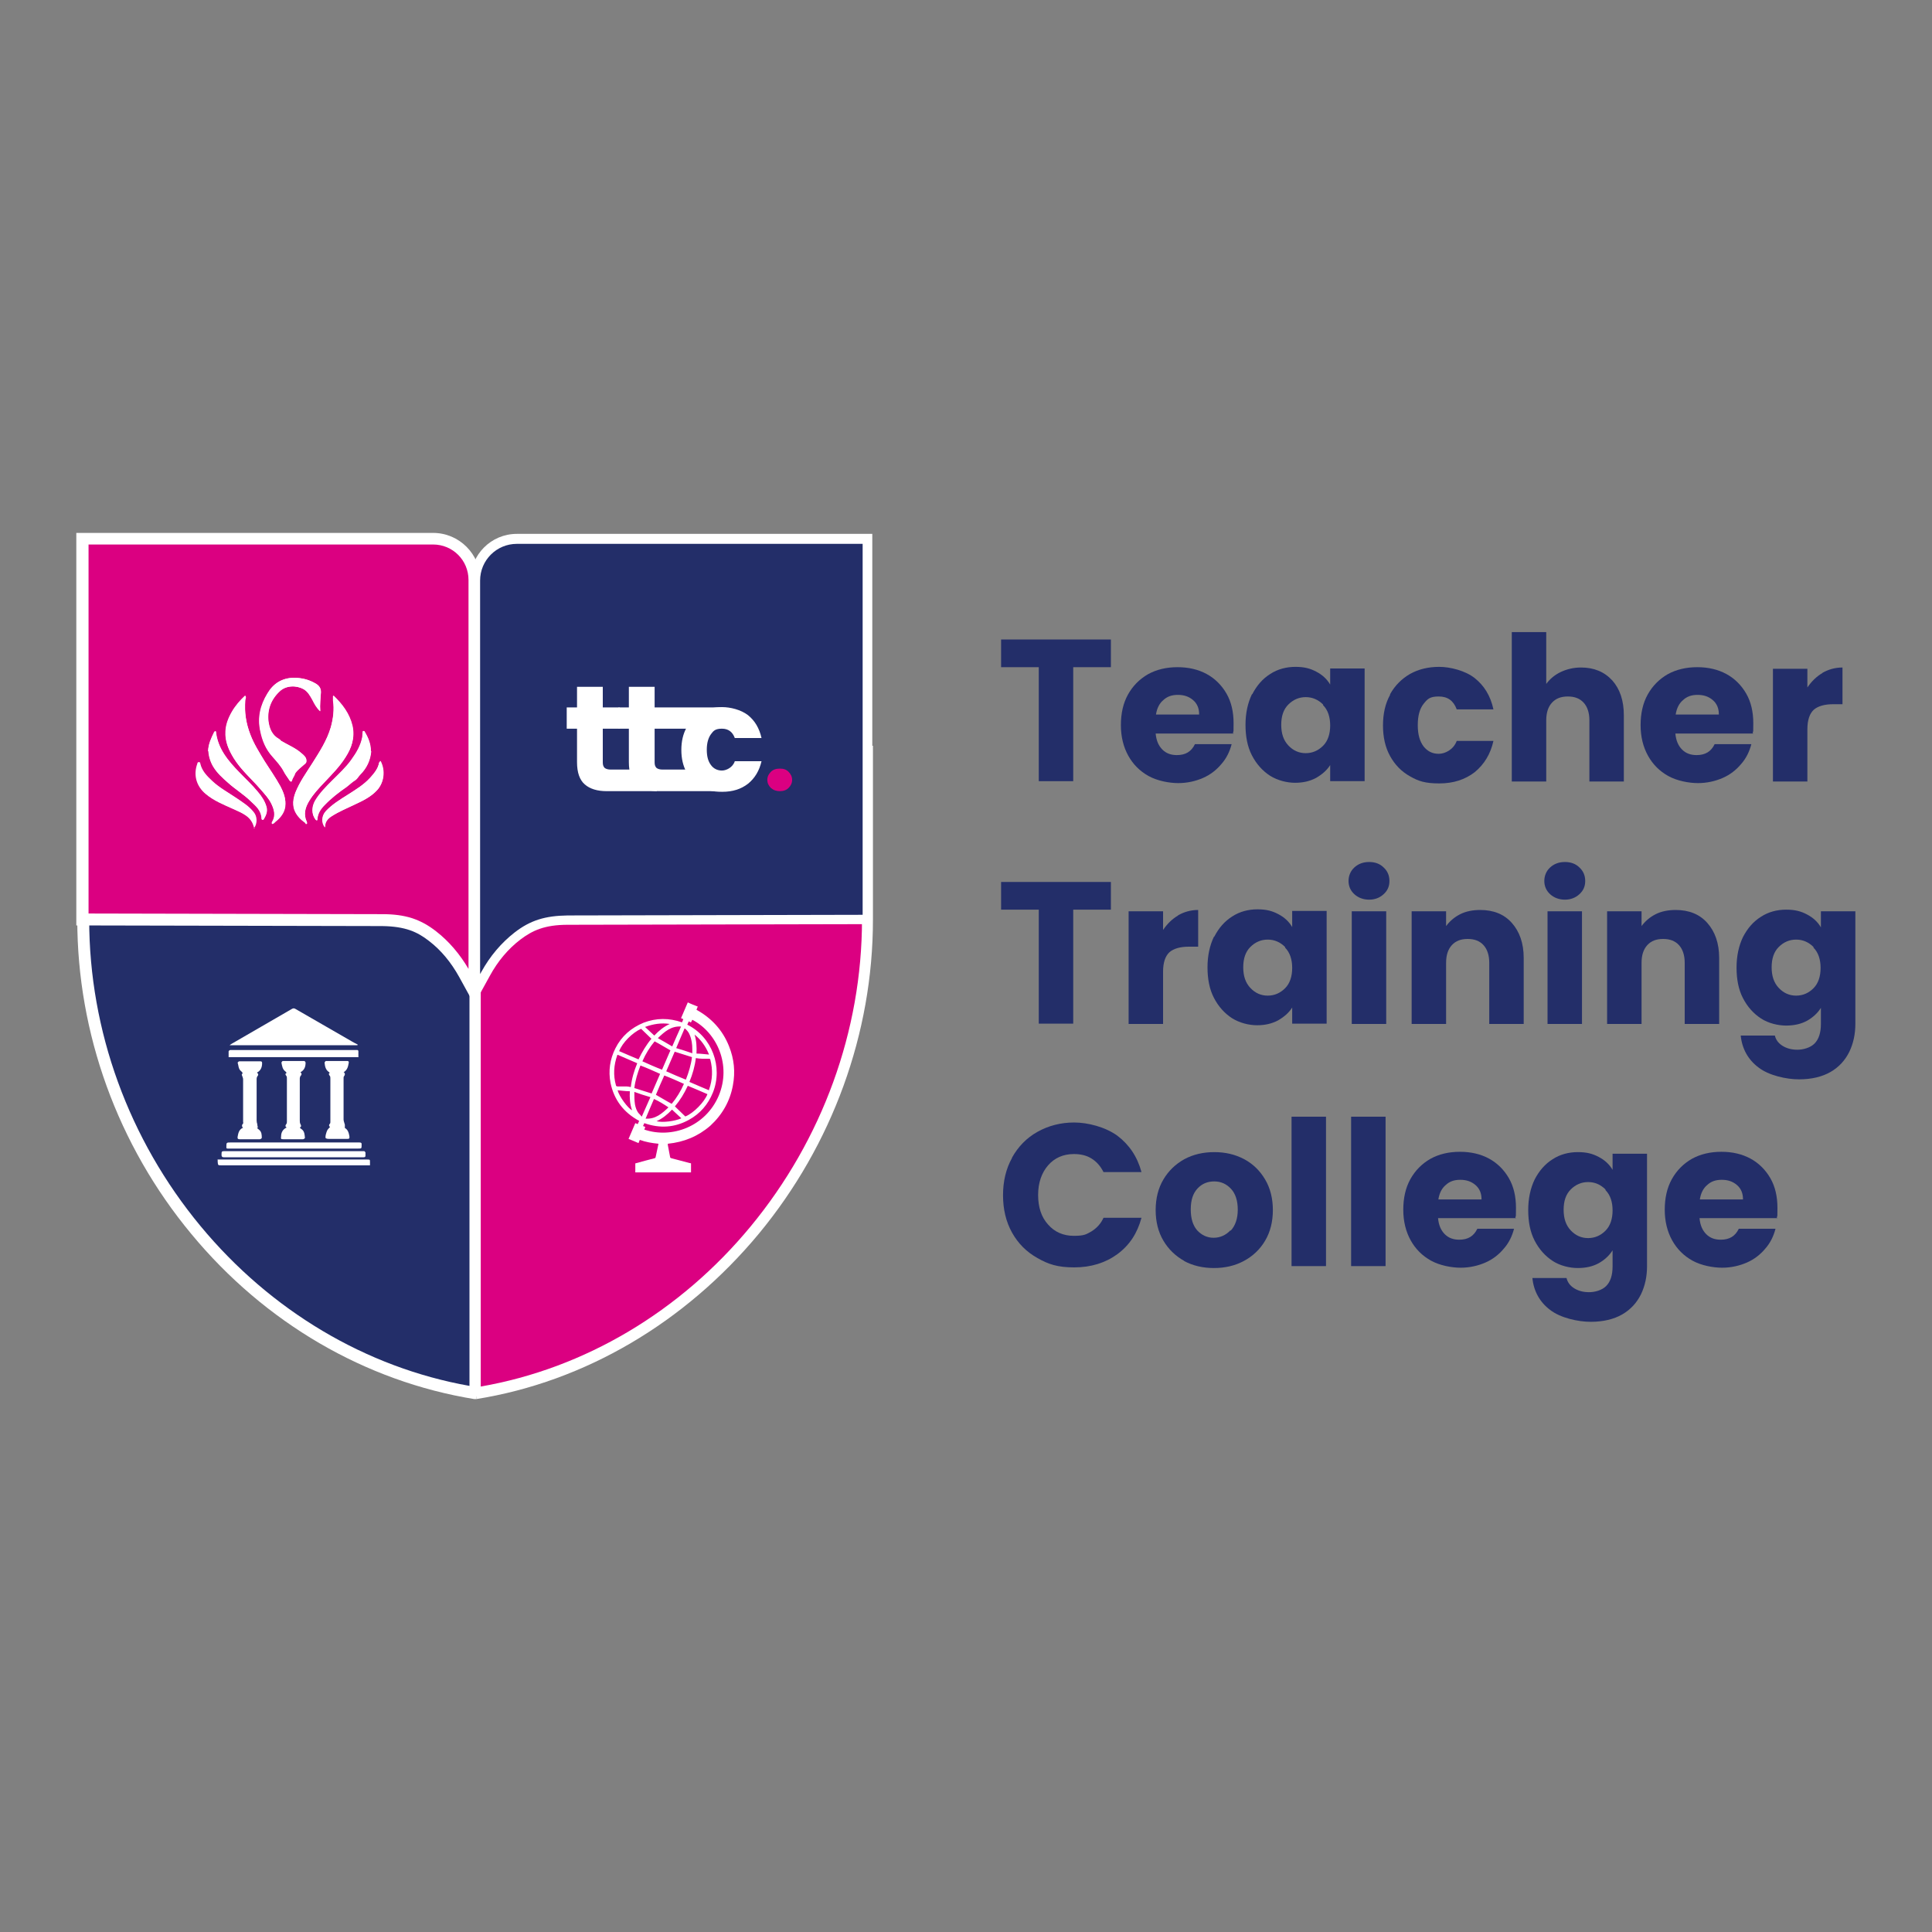<svg xmlns="http://www.w3.org/2000/svg" id="Layer_1" data-name="Layer 1" viewBox="0 0 600 600"><rect x="0" y="0" width="600" height="600" fill="#808080" stroke="none"/><defs><style>      .cls-1 {        fill: #db0081;      }      .cls-1, .cls-2, .cls-3 {        stroke-width: 0px;      }      .cls-2 {        fill: #232e69;      }      .cls-3 {        fill: #fff;      }    </style></defs><g><path class="cls-2" d="M345,198.6v8.6h-11.7v35.4h-10.7v-35.4h-11.7v-8.6h34.1Z"></path><path class="cls-2" d="M383.2,227.8h-24.3c.2,2.2.9,3.8,2.1,5,1.2,1.2,2.7,1.7,4.5,1.7,2.7,0,4.5-1.1,5.6-3.4h11.4c-.6,2.3-1.6,4.4-3.2,6.2-1.5,1.8-3.4,3.3-5.7,4.3-2.3,1-4.9,1.6-7.7,1.6s-6.5-.7-9.2-2.2c-2.7-1.5-4.8-3.6-6.3-6.3-1.5-2.7-2.3-5.9-2.3-9.5s.7-6.8,2.2-9.5c1.5-2.7,3.6-4.8,6.2-6.3,2.7-1.5,5.8-2.2,9.2-2.2s6.4.7,9,2.1c2.6,1.4,4.7,3.5,6.2,6.1,1.5,2.6,2.2,5.7,2.2,9.2s0,2-.2,3.1ZM372.4,221.8c0-1.8-.6-3.3-1.9-4.4-1.3-1.1-2.8-1.6-4.7-1.6s-3.3.5-4.5,1.6c-1.2,1-2,2.5-2.3,4.5h13.4Z"></path><path class="cls-2" d="M388.9,215.6c1.4-2.7,3.2-4.8,5.6-6.3,2.3-1.5,5-2.2,7.8-2.2s4.6.5,6.5,1.5c1.9,1,3.3,2.3,4.3,4v-5h10.7v35h-10.7v-5c-1,1.6-2.5,2.9-4.4,4-1.9,1-4,1.5-6.5,1.5s-5.4-.7-7.8-2.2c-2.3-1.5-4.2-3.6-5.6-6.3-1.4-2.7-2-5.9-2-9.5s.7-6.8,2-9.5ZM410.9,218.8c-1.5-1.5-3.3-2.3-5.4-2.3s-3.9.8-5.4,2.3c-1.5,1.5-2.2,3.6-2.2,6.3s.7,4.8,2.2,6.4c1.5,1.6,3.3,2.4,5.4,2.4s3.9-.8,5.4-2.3c1.5-1.5,2.2-3.7,2.2-6.3s-.7-4.8-2.2-6.3Z"></path><path class="cls-2" d="M431.7,215.6c1.5-2.7,3.6-4.8,6.2-6.3,2.7-1.5,5.7-2.2,9.1-2.2s8.1,1.2,11,3.5c2.9,2.3,4.9,5.5,5.8,9.7h-11.4c-1-2.7-2.8-4-5.6-4s-3.5.8-4.7,2.3c-1.2,1.5-1.8,3.7-1.8,6.6s.6,5,1.8,6.6c1.2,1.5,2.7,2.3,4.7,2.3s4.6-1.3,5.6-4h11.4c-.9,4.1-2.9,7.3-5.8,9.7-3,2.3-6.6,3.5-11,3.5s-6.5-.7-9.1-2.2c-2.7-1.5-4.7-3.6-6.2-6.3-1.5-2.7-2.2-5.9-2.2-9.5s.7-6.8,2.2-9.5Z"></path><path class="cls-2" d="M500.7,211.3c2.4,2.7,3.6,6.3,3.6,10.9v20.5h-10.7v-19c0-2.3-.6-4.2-1.8-5.5-1.2-1.3-2.8-1.9-4.9-1.9s-3.7.6-4.9,1.9c-1.2,1.3-1.8,3.1-1.8,5.5v19h-10.7v-46.4h10.7v16.1c1.1-1.5,2.6-2.8,4.5-3.7,1.9-.9,4-1.4,6.3-1.4,4,0,7.2,1.3,9.7,4Z"></path><path class="cls-2" d="M544.6,227.8h-24.3c.2,2.2.9,3.8,2.1,5,1.2,1.2,2.7,1.7,4.5,1.7,2.7,0,4.5-1.1,5.6-3.4h11.4c-.6,2.3-1.6,4.4-3.2,6.2-1.5,1.8-3.4,3.3-5.7,4.3-2.3,1-4.9,1.6-7.7,1.6s-6.5-.7-9.2-2.2c-2.7-1.5-4.8-3.6-6.3-6.3-1.5-2.7-2.3-5.9-2.3-9.5s.7-6.8,2.2-9.5c1.5-2.7,3.6-4.8,6.2-6.3,2.7-1.5,5.8-2.2,9.2-2.2s6.4.7,9,2.1c2.6,1.4,4.7,3.5,6.2,6.1,1.5,2.6,2.2,5.7,2.2,9.2s0,2-.2,3.1ZM533.8,221.8c0-1.8-.6-3.3-1.9-4.4-1.3-1.1-2.8-1.6-4.7-1.6s-3.3.5-4.5,1.6c-1.2,1-2,2.5-2.3,4.5h13.4Z"></path><path class="cls-2" d="M565.9,209c1.9-1.1,4-1.7,6.3-1.7v11.4h-2.9c-2.7,0-4.7.6-6,1.7-1.3,1.2-2,3.2-2,6.1v16.2h-10.7v-35h10.7v5.8c1.3-1.9,2.8-3.4,4.7-4.5Z"></path><path class="cls-2" d="M345,273.9v8.6h-11.7v35.4h-10.7v-35.4h-11.7v-8.6h34.1Z"></path><path class="cls-2" d="M365.8,284.3c1.9-1.1,4-1.7,6.3-1.7v11.4h-2.9c-2.7,0-4.7.6-6,1.7-1.3,1.2-2,3.2-2,6.1v16.2h-10.7v-35h10.7v5.8c1.3-1.9,2.8-3.4,4.7-4.5Z"></path><path class="cls-2" d="M377.1,290.9c1.4-2.7,3.2-4.8,5.6-6.3,2.3-1.5,5-2.2,7.8-2.2s4.6.5,6.5,1.5c1.9,1,3.3,2.3,4.3,4v-5h10.7v35h-10.7v-5c-1,1.6-2.5,2.9-4.4,4-1.9,1-4,1.5-6.5,1.5s-5.4-.7-7.8-2.2c-2.3-1.5-4.2-3.6-5.6-6.3-1.4-2.7-2-5.9-2-9.5s.7-6.8,2-9.5ZM399.1,294.1c-1.5-1.5-3.3-2.3-5.4-2.3s-3.9.8-5.4,2.3c-1.5,1.5-2.2,3.6-2.2,6.3s.7,4.8,2.2,6.4c1.5,1.6,3.3,2.4,5.4,2.4s3.9-.8,5.4-2.3c1.5-1.5,2.2-3.7,2.2-6.3s-.7-4.8-2.2-6.3Z"></path><path class="cls-2" d="M420.6,277.7c-1.2-1.1-1.8-2.5-1.8-4.1s.6-3.1,1.8-4.2c1.2-1.1,2.7-1.7,4.6-1.7s3.4.6,4.5,1.7c1.2,1.1,1.8,2.5,1.8,4.2s-.6,3-1.8,4.1c-1.2,1.1-2.7,1.7-4.5,1.7s-3.4-.6-4.6-1.7ZM430.5,283v35h-10.7v-35h10.7Z"></path><path class="cls-2" d="M469.5,286.6c2.4,2.7,3.7,6.3,3.7,10.9v20.5h-10.7v-19c0-2.3-.6-4.2-1.8-5.5-1.2-1.3-2.8-1.9-4.9-1.9s-3.7.6-4.9,1.9c-1.2,1.3-1.8,3.1-1.8,5.5v19h-10.7v-35h10.7v4.6c1.1-1.5,2.6-2.8,4.4-3.7,1.8-.9,3.9-1.3,6.2-1.3,4.1,0,7.4,1.3,9.8,4Z"></path><path class="cls-2" d="M481.4,277.7c-1.2-1.1-1.8-2.5-1.8-4.1s.6-3.1,1.8-4.2c1.2-1.1,2.7-1.7,4.6-1.7s3.4.6,4.5,1.7c1.2,1.1,1.8,2.5,1.8,4.2s-.6,3-1.8,4.1c-1.2,1.1-2.7,1.7-4.5,1.7s-3.4-.6-4.6-1.7ZM491.3,283v35h-10.7v-35h10.7Z"></path><path class="cls-2" d="M530.2,286.6c2.4,2.7,3.7,6.3,3.7,10.9v20.5h-10.7v-19c0-2.3-.6-4.2-1.8-5.5-1.2-1.3-2.8-1.9-4.9-1.9s-3.7.6-4.9,1.9c-1.2,1.3-1.8,3.1-1.8,5.5v19h-10.7v-35h10.7v4.6c1.1-1.5,2.6-2.8,4.4-3.7,1.8-.9,3.9-1.3,6.2-1.3,4.1,0,7.4,1.3,9.8,4Z"></path><path class="cls-2" d="M561.2,284c1.9,1,3.3,2.3,4.3,4v-5h10.7v34.9c0,3.2-.6,6.1-1.9,8.8-1.3,2.6-3.2,4.7-5.8,6.2-2.6,1.5-5.9,2.3-9.8,2.3s-9.4-1.2-12.6-3.7c-3.2-2.4-5.1-5.8-5.5-9.9h10.6c.3,1.3,1.1,2.4,2.4,3.2,1.3.8,2.8,1.2,4.6,1.2s4-.6,5.3-1.9c1.3-1.3,2-3.3,2-6.1v-5c-1,1.6-2.5,3-4.3,4-1.8,1-4,1.5-6.5,1.5s-5.5-.7-7.8-2.2c-2.3-1.5-4.2-3.6-5.6-6.3-1.4-2.7-2-5.9-2-9.5s.7-6.8,2-9.5c1.4-2.7,3.2-4.8,5.6-6.3,2.3-1.5,5-2.2,7.8-2.2s4.6.5,6.5,1.5ZM563.2,294.1c-1.5-1.5-3.3-2.3-5.4-2.3s-3.9.8-5.4,2.3c-1.5,1.5-2.2,3.6-2.2,6.3s.7,4.8,2.2,6.4c1.5,1.6,3.3,2.4,5.4,2.4s3.9-.8,5.4-2.3c1.5-1.5,2.2-3.7,2.2-6.3s-.7-4.8-2.2-6.3Z"></path><path class="cls-2" d="M314.3,359.5c1.9-3.4,4.5-6.1,7.9-8,3.4-1.9,7.2-2.9,11.4-2.9s9.7,1.4,13.4,4.1c3.7,2.8,6.2,6.5,7.5,11.3h-11.8c-.9-1.8-2.1-3.2-3.7-4.2-1.6-1-3.4-1.4-5.5-1.4-3.3,0-6,1.2-8,3.5-2,2.3-3.1,5.4-3.1,9.2s1,6.9,3.1,9.2c2,2.3,4.7,3.5,8,3.5s3.9-.5,5.5-1.4c1.6-1,2.9-2.4,3.7-4.2h11.8c-1.3,4.8-3.7,8.5-7.5,11.3-3.7,2.7-8.2,4.1-13.4,4.1s-8.1-1-11.4-2.9c-3.4-1.9-6-4.5-7.9-7.9-1.9-3.4-2.8-7.3-2.8-11.6s.9-8.2,2.8-11.6Z"></path><path class="cls-2" d="M367.8,391.6c-2.7-1.5-4.9-3.6-6.5-6.3-1.6-2.7-2.4-5.9-2.4-9.5s.8-6.8,2.4-9.5c1.6-2.7,3.8-4.8,6.5-6.3,2.8-1.5,5.9-2.2,9.3-2.2s6.5.7,9.3,2.2c2.8,1.5,4.9,3.6,6.5,6.3,1.6,2.7,2.4,5.9,2.4,9.5s-.8,6.8-2.4,9.5c-1.6,2.7-3.8,4.8-6.6,6.3-2.8,1.5-5.9,2.2-9.3,2.2s-6.5-.7-9.3-2.2ZM382.2,382.2c1.4-1.5,2.2-3.7,2.2-6.5s-.7-5-2.1-6.5c-1.4-1.5-3.1-2.3-5.2-2.3s-3.8.7-5.2,2.2c-1.4,1.5-2.1,3.6-2.1,6.5s.7,5,2,6.5c1.4,1.5,3.1,2.3,5.1,2.3s3.8-.8,5.2-2.3Z"></path><path class="cls-2" d="M411.8,346.8v46.4h-10.7v-46.4h10.7Z"></path><path class="cls-2" d="M430.3,346.8v46.4h-10.7v-46.4h10.7Z"></path><path class="cls-2" d="M470.9,378.3h-24.3c.2,2.2.9,3.8,2.1,5,1.2,1.2,2.7,1.7,4.5,1.7,2.7,0,4.5-1.1,5.6-3.4h11.4c-.6,2.3-1.6,4.4-3.2,6.2-1.5,1.8-3.4,3.3-5.7,4.3-2.3,1-4.9,1.6-7.7,1.6s-6.5-.7-9.2-2.2c-2.7-1.5-4.8-3.6-6.3-6.3-1.5-2.7-2.3-5.9-2.3-9.5s.7-6.8,2.2-9.5c1.5-2.7,3.6-4.8,6.2-6.3,2.7-1.5,5.8-2.2,9.2-2.2s6.4.7,9,2.1c2.6,1.4,4.7,3.5,6.2,6.1,1.5,2.6,2.2,5.7,2.2,9.2s0,2-.2,3.1ZM460.1,372.4c0-1.8-.6-3.3-1.9-4.4-1.3-1.1-2.8-1.6-4.7-1.6s-3.3.5-4.5,1.6c-1.2,1-2,2.5-2.3,4.5h13.4Z"></path><path class="cls-2" d="M496.5,359.3c1.9,1,3.3,2.3,4.3,4v-5h10.7v34.9c0,3.2-.6,6.1-1.9,8.8-1.3,2.6-3.2,4.7-5.8,6.2-2.6,1.5-5.9,2.3-9.8,2.3s-9.4-1.2-12.6-3.7c-3.2-2.4-5.1-5.8-5.5-9.9h10.6c.3,1.3,1.1,2.4,2.4,3.2,1.3.8,2.8,1.2,4.6,1.2s4-.6,5.3-1.9c1.3-1.3,2-3.3,2-6.1v-5c-1,1.6-2.5,3-4.3,4-1.8,1-4,1.5-6.5,1.5s-5.5-.7-7.8-2.2c-2.3-1.5-4.2-3.6-5.6-6.3-1.4-2.7-2-5.9-2-9.5s.7-6.8,2-9.5c1.4-2.7,3.2-4.8,5.6-6.3,2.3-1.5,5-2.2,7.8-2.2s4.6.5,6.5,1.5ZM498.6,369.4c-1.5-1.5-3.3-2.3-5.4-2.3s-3.9.8-5.4,2.3c-1.5,1.5-2.2,3.6-2.2,6.3s.7,4.8,2.2,6.4c1.5,1.6,3.3,2.4,5.4,2.4s3.9-.8,5.4-2.3c1.5-1.5,2.2-3.7,2.2-6.3s-.7-4.8-2.2-6.3Z"></path><path class="cls-2" d="M552.1,378.3h-24.3c.2,2.2.9,3.8,2.1,5,1.2,1.2,2.7,1.7,4.5,1.7,2.7,0,4.5-1.1,5.6-3.4h11.4c-.6,2.3-1.6,4.4-3.2,6.2-1.5,1.8-3.4,3.3-5.7,4.3-2.3,1-4.9,1.6-7.7,1.6s-6.5-.7-9.2-2.2c-2.7-1.5-4.8-3.6-6.3-6.3-1.5-2.7-2.3-5.9-2.3-9.5s.7-6.8,2.2-9.5c1.5-2.7,3.6-4.8,6.2-6.3,2.7-1.5,5.8-2.2,9.2-2.2s6.4.7,9,2.1c2.6,1.4,4.7,3.5,6.2,6.1,1.5,2.6,2.2,5.7,2.2,9.2s0,2-.2,3.1ZM541.3,372.4c0-1.8-.6-3.3-1.9-4.4-1.3-1.1-2.8-1.6-4.7-1.6s-3.3.5-4.5,1.6c-1.2,1-2,2.5-2.3,4.5h13.4Z"></path></g><g><g><g><path class="cls-1" d="M147.6,432.6c69-11,121.8-74.8,121.8-147v-52.4s-121.8,0-121.8,0v199.3Z"></path><path class="cls-3" d="M147.8,433.7l-1.9-202.1h125.2v54c0,35.3-12.6,69.9-35.4,97.5-22.9,27.6-54,46-87.8,51.4v-.8ZM149.3,234.9v195.7c32.2-5.6,61.9-23.2,83.8-49.7,22.3-27,34.6-60.8,34.6-95.3v-50.7h-118.4Z"></path></g><g><path class="cls-2" d="M147.6,432.6c-69-11-121.8-74.8-121.8-147v-52.4h121.8v199.3Z"></path><path class="cls-3" d="M147.9,434.5h-.6c-33.8-5.5-65-23.6-87.9-51.3-22.9-27.6-35.4-62.3-35.4-97.6v-54.2h125.5l-1.6,203.1ZM27.7,235.1v50.5c0,34.5,12.3,68.3,34.6,95.2,21.8,26.3,51.4,43.9,83.5,49.6v-195.3s-118.1,0-118.1,0Z"></path></g><g><path class="cls-1" d="M147.5,308.3v-128.1c0-7.1-5.8-12.9-12.9-12.9H25.7s0,118.2,0,118.2l93.1.2c7.1,0,11.3,1.7,15.6,5,4.1,3.2,7.4,7.2,9.9,11.8l3.2,5.8Z"></path><path class="cls-3" d="M149.3,315.6l-6.7-12.2c-2.5-4.5-5.6-8.3-9.4-11.2-3.6-2.8-7.3-4.5-14.5-4.6l-95-.2v-121.9h110.8c8.1,0,14.7,6.6,14.7,14.7v135.3ZM27.5,283.7l91.2.2c7.1,0,11.8,1.5,16.7,5.3,4,3.1,7.4,7.1,10.1,11.7v-120.8c0-6.1-4.9-11-11-11H27.5v114.5Z"></path></g><g><path class="cls-2" d="M147.6,308.3v-128.1c0-7.1,5.8-12.9,12.9-12.9h108.9v118.2l-93.1.2c-7.1,0-11.3,1.7-15.6,5-4.1,3.2-7.4,7.2-9.9,11.8l-3.2,5.8Z"></path><path class="cls-3" d="M146.1,314.1v-133.9c0-7.9,6.4-14.4,14.4-14.4h110.4v121.2l-94.6.2c-7.2,0-11,1.8-14.7,4.6-3.8,2.9-7,6.7-9.5,11.3l-6,10.9ZM160.5,168.9c-6.3,0-11.4,5.1-11.4,11.4v122.2l.4-.7c2.7-4.9,6.2-9,10.3-12.2,4.9-3.8,9.5-5.2,16.5-5.3l91.6-.2v-115.2h-107.4Z"></path></g><path class="cls-3" d="M198.1,349c.1-.3.3-.6.4-.9-4.8-2.6-7.8-6.5-8.9-11.8-.7-3.7-.2-7.3,1.5-10.7,1.9-3.8,4.9-6.4,8.8-8,3.9-1.5,7.9-1.5,11.9-.1.1-.3.3-.6.4-1-.2-.1-.5-.2-.7-.3.7-1.6,1.4-3.3,2.1-4.9,1,.5,2.1.9,3.1,1.3-.1.3-.3.6-.4,1,4.7,2.6,8.1,6.3,10.1,11.3,1.6,4,2,8,1.2,12.2-.9,4.9-3.3,9.1-7,12.5-3.8,3.3-8.2,5.1-13.2,5.6,0,.1,0,.3,0,.4.2,1.2.5,2.5.7,3.7,0,.2.1.3.4.4,1.9.5,3.8,1,5.7,1.5.1,0,.2,0,.4.1v2.8h-17.3v-2.8c1.1-.3,2.2-.6,3.3-.9.9-.2,1.8-.5,2.7-.7.1,0,.3-.2.3-.3.3-1.4.6-2.8.9-4.2-2-.2-3.9-.5-5.8-1.2-.1.3-.3.6-.4,1-1-.4-2-.9-3.1-1.3.7-1.6,1.4-3.3,2.1-4.9.3.1.5.2.7.3ZM213.4,318.2c7.7,3.8,11.2,13.1,8,21.1-1.5,3.7-4,6.6-7.5,8.5-4.4,2.4-9,2.7-13.8,1-.1.3-.3.6-.4.9.3.1.5.2.7.3-.1.3-.2.5-.3.8,8.5,2.9,19-.9,23.1-10.5,4-9.5-.5-19.6-8.2-23.6-.1.3-.3.5-.4.8-.2,0-.5-.2-.7-.3-.1.3-.3.6-.4.9ZM212.9,346.7c2.5-1,5.9-4.5,6.8-6.9-2-.9-4-1.7-6.1-2.6-1.1,2.4-2.4,4.5-4,6.4,1.1,1.1,2.2,2.1,3.2,3.1ZM192.2,326.4c2,.9,4,1.7,6.1,2.6,1.1-2.3,2.4-4.5,4-6.4-1.1-1.1-2.2-2.1-3.2-3.1-2.7,1.2-5.8,4.3-6.8,6.9ZM220.2,338.6c0,0,0-.1,0-.2,1.1-3.1,1.2-6.2.4-9.3,0-.2-.2-.3-.4-.3-.7,0-1.4,0-2.1,0-.7,0-1.3-.1-2-.2-.3,2.5-1,5-2,7.4,2,.9,4,1.7,6.1,2.6ZM191.7,327.6c0,0,0,0,0,.1-1.1,3.1-1.3,6.2-.4,9.4,0,.2.2.2.4.3.9,0,1.8,0,2.8,0,.5,0,.9.1,1.4.2.3-2.6,1-5,2-7.4-2-.9-4-1.7-6-2.6ZM203.7,340c1.6.9,3.2,1.9,4.9,2.8,1.5-1.8,2.8-3.9,3.8-6.2-2-.9-4-1.8-6.1-2.6-.9,2-1.8,4-2.6,6ZM202.4,339.5c.9-2,1.7-4,2.6-6-2-.9-4-1.8-6.1-2.6-.9,2.3-1.6,4.6-1.9,7,1.8.6,3.6,1.1,5.4,1.7ZM209.5,326.7c-.9,2-1.7,4-2.6,6,2,.9,4.1,1.8,6.1,2.6.9-2.3,1.6-4.6,1.9-7-1.8-.6-3.6-1.1-5.4-1.7ZM205.6,332.2c.9-2.1,1.8-4.1,2.6-6-1.6-.9-3.2-1.9-4.9-2.8-1.5,1.8-2.8,3.9-3.8,6.2,2,.9,4,1.8,6.1,2.6ZM208.8,324.9c.9-2.1,1.8-4.1,2.7-6.1-3.1-.2-5.1,1.6-7.2,3.6,1.6.9,3,1.7,4.5,2.6ZM207.6,343.9c-1.5-1-2.9-1.9-4.5-2.6-.9,2-1.7,4-2.6,6.1,3.1.2,5.1-1.6,7.1-3.5ZM201.9,340.7c-1.7-.5-3.3-1-4.9-1.6,0,1.4,0,2.6.2,3.9.2,1,.5,2,1.2,2.8.3.3.6.6.9,1,.9-2.1,1.8-4,2.7-6.1ZM212.6,319.4c-.9,2-1.7,4-2.6,6.1,1.7.5,3.3,1,5,1.6,0-.5,0-.9,0-1.3,0-1.5-.2-3-.8-4.4-.3-.8-.8-1.4-1.5-2ZM211.6,347.3c-1-.9-1.9-1.8-2.9-2.7-1.4,1.5-3,2.8-4.8,3.6,1.9.5,5.7,0,7.7-.9ZM200.3,318.9c1,.9,1.9,1.8,2.9,2.7,1.4-1.5,3-2.8,4.8-3.6-2.6-.4-5.1,0-7.6.9ZM195.6,338.9c-1.3,0-2.5-.2-3.8-.3.5,1.9,3.2,5.6,4.5,6.2-.7-1.9-.8-3.9-.7-5.9ZM220.2,327.5c-1-2.5-2.5-4.6-4.5-6.2.6,1.9.7,3.9.6,5.9,1.3,0,2.5.2,3.9.3Z"></path></g><g><g id="ttc"><path class="cls-3" d="M204,238.9v6.8h-15.6c-2.9,0-5.2-.7-6.8-2.1-1.6-1.4-2.4-3.7-2.4-6.9v-10.4h-3.2v-6.6h3.2v-6.4h8v6.4h5.2v6.6h-5.2v10.5c0,.8.2,1.3.6,1.7.4.3,1,.5,1.9.5h14.4Z"></path><path class="cls-3" d="M220.1,238.8l4.2,6.9h-19.8c-2.9,0-5.2-.7-6.8-2.1-1.6-1.4-2.4-3.7-2.4-6.9v-10.4h-3.2v-6.6h3.2v-6.4h8v6.4h21s-8.9,6.6-8.9,6.6h-12.1v10.5c0,.8.2,1.3.6,1.7.4.3,1,.5,1.9.5h14.3Z"></path><path class="cls-3" d="M213.2,225.7c1.1-2,2.6-3.5,4.5-4.5,1.9-1.1,4.1-1.6,6.6-1.6s5.8.8,8,2.5c2.1,1.7,3.5,4,4.2,7.1h-8.3c-.7-1.9-2-2.9-4-2.9s-2.6.6-3.4,1.7c-.8,1.1-1.3,2.7-1.3,4.8s.4,3.6,1.3,4.8c.8,1.1,2,1.7,3.4,1.7s3.4-1,4-2.9h8.3c-.7,3-2.1,5.3-4.2,7-2.2,1.7-4.8,2.5-8,2.5s-4.7-.5-6.6-1.6c-1.9-1.1-3.4-2.6-4.5-4.5-1.1-2-1.6-4.3-1.6-6.9s.5-4.9,1.6-6.9Z"></path></g><path class="cls-1" d="M239.4,244.7c-.7-.7-1.1-1.5-1.1-2.5s.4-1.8,1.1-2.5c.7-.7,1.6-1,2.8-1s2,.3,2.7,1c.7.7,1.1,1.5,1.1,2.5s-.4,1.8-1.1,2.5c-.7.7-1.6,1-2.7,1s-2-.3-2.8-1Z"></path></g></g><g><path class="cls-3" d="M87.2,229.9c-.2-.1-.3-.3-.5-.4-2.2-1.2-3-3.3-3.3-5.5-.4-3.6.8-6.8,3.5-9.3,2-1.9,5.2-1.9,7.4-.7,1.3.7,2,2.1,2.8,3.4.7,1.2,1.3,2.3,2.4,3.5-.2-2.1,0-4,.2-5.9,0-1.3-.6-2.1-1.6-2.7-2.1-1.2-4.4-1.8-6.8-1.8-3.7,0-6.4,1.8-8.2,4.9-2.1,3.6-3.1,7.4-2.2,11.6.7,3,1.8,5.7,3.8,8,1.3,1.4,2.6,2.8,3.5,4.6.5,1,1.2,1.9,1.8,2.8.2.4.6.5.7,0,.2-.8.8-1.4,1-2.2.8-1.2,2-2,3.1-3,.3-.3.4-.5.4-.9,0-1.1-.8-1.7-1.5-2.3-1.9-1.7-4.2-2.6-6.4-3.9ZM103.5,216.1c0,.5,0,1,0,1.4.4,2.8,0,5.6-.7,8.3-1.2,4.1-3.5,7.6-5.7,11.1-1.9,3-4,5.9-5.3,9.2-1,2.7-1,5.1.9,7.4.6.8,1.4,1.4,2.2,2,.1,0,0,.5.4.3.2-.2,0-.4,0-.6-1.1-2.3-.5-4.4.7-6.4,1.3-2.2,3.1-4.1,4.8-5.9,2.3-2.4,4.7-4.8,6.5-7.7,1.9-3,3-6.1,2.2-9.8-.9-3.8-3.1-6.7-5.9-9.4ZM84.5,255.9c.5,0,.8-.4,1.1-.7,1.5-1.2,2.7-2.7,3-4.6.3-2.3-.5-4.4-1.5-6.4-1.5-2.7-3.2-5.2-4.9-7.8-1.6-2.6-3.3-5.3-4.4-8.2-1.4-3.5-1.9-7-1.6-10.7,0-.4.4-.9,0-1.4-1.6,1.5-3,3.1-4.1,5-1.1,1.9-1.9,3.9-2,6.1-.2,3.1,1,5.8,2.6,8.4,2.2,3.6,5.4,6.3,8.2,9.5,1.3,1.5,2.6,2.9,3.5,4.7.8,1.7,1.3,3.5.3,5.3-.1.2-.4.6-.1.9ZM64.7,233.3c.1,1.6.6,3.3,1.5,4.8,1.2,2,2.9,3.5,4.6,5,2.2,2,4.9,3.6,7,5.7,1.6,1.5,3.3,2.9,3.4,5.4,0,.2.1.4.3.4,0,0,.3,0,.3-.1.7-1.2,1.3-2.4.9-3.9-.5-1.8-1.5-3.3-2.7-4.7-1.7-2.1-3.8-4-5.7-6-3.5-3.6-6.7-7.4-7.3-12.6,0-.1,0-.3-.2-.2-.1,0-.2.1-.3.2-.9,1.9-1.8,3.7-1.9,6ZM115.2,233.2c0-2.2-.8-4.1-1.9-5.9,0-.2-.2-.3-.4-.2-.2,0-.2.2-.2.4,0,.5,0,1-.1,1.4-.5,2.7-1.9,4.9-3.4,7.1-1.7,2.4-3.9,4.4-6,6.5-1.9,1.9-3.8,3.8-5.2,6.1-1.2,2-1.2,4.3,0,5.9.1.1.2.3.4.3.2,0,.2-.2.2-.4.1-1.7,1-3.1,2.2-4.3,2.1-2.2,4.4-4,6.9-5.7.9-.7,1.7-1.5,2.7-2.1.6-.4,1-1.2,1.5-1.7,2-2,3.2-4.5,3.4-7.3ZM78.9,257.2c1.1-1.5,1-3.7-.1-5-1.5-1.9-3.5-3.1-5.4-4.4-2.5-1.7-5.3-3.2-7.5-5.3-1.6-1.5-3.2-3.1-3.7-5.4,0-.2-.1-.4-.3-.4-.3,0-.3.2-.4.4-1.3,3.5-.4,7.1,2.6,9.5,2.5,2.1,5.5,3.2,8.4,4.6,2.8,1.3,5.8,2.3,6.6,6ZM118.1,236.4c-.1.2-.3.3-.3.4-.4,1.9-1.6,3.3-2.8,4.7-2,2.2-4.5,3.7-7,5.3-2.4,1.5-4.7,3-6.7,5-1.3,1.4-1.5,3.7-.3,5.1-.1-1.7.9-2.7,2.1-3.5,2.2-1.4,4.6-2.4,6.9-3.5,2.5-1.2,5.1-2.3,7.1-4.5,2.2-2.4,2.7-6.1,1.1-9.1Z"></path><path class="cls-3" d="M103.5,216.1c2.8,2.7,5,5.6,5.9,9.4.8,3.7-.2,6.8-2.2,9.8-1.8,2.8-4.2,5.2-6.5,7.7-1.8,1.9-3.5,3.7-4.8,5.9-1.2,2-1.7,4.1-.7,6.4,0,.2.3.4,0,.6-.3.2-.3-.2-.4-.3-.8-.6-1.6-1.2-2.2-2-1.9-2.3-1.9-4.7-.9-7.4,1.3-3.3,3.4-6.2,5.3-9.2,2.2-3.5,4.5-7,5.7-11.1.8-2.8,1.1-5.5.7-8.3,0-.5,0-1,0-1.4Z"></path><path class="cls-3" d="M84.5,255.9c-.3-.4,0-.7.1-.9,1-1.8.5-3.6-.3-5.3-.8-1.8-2.2-3.2-3.5-4.7-2.7-3.2-5.9-5.9-8.2-9.5-1.6-2.6-2.8-5.3-2.6-8.4.1-2.2.9-4.2,2-6.1,1.1-1.9,2.5-3.5,4.1-5,.4.5,0,.9,0,1.4-.3,3.7.3,7.2,1.6,10.7,1.1,2.9,2.8,5.5,4.4,8.2,1.6,2.6,3.4,5.1,4.9,7.8,1.1,2,1.9,4.1,1.5,6.4-.3,2-1.4,3.4-3,4.6-.3.3-.7.6-1.1.7Z"></path><path class="cls-3" d="M91.6,240.2c-.2.8-.8,1.4-1,2.2-.1.5-.5.3-.7,0-.6-1-1.3-1.8-1.8-2.8-.9-1.7-2.2-3.1-3.5-4.6-2.1-2.3-3.2-5-3.8-8-.9-4.2,0-8,2.2-11.6,1.8-3.1,4.5-4.8,8.2-4.9,2.5,0,4.7.5,6.8,1.8,1,.6,1.7,1.4,1.6,2.7,0,1.9-.3,3.8-.2,5.9-1.2-1.1-1.8-2.3-2.4-3.5-.7-1.3-1.4-2.6-2.8-3.4-2.2-1.2-5.4-1.2-7.4.7-2.7,2.5-3.9,5.7-3.5,9.3.3,2.2,1.1,4.3,3.3,5.5.2.1.3.3.5.4,0,.4.2.6.5.9,1.8,1.4,3.9,2.3,5.6,3.8,1.1,1,1.4,2,.4,2.7-.8.6-1.4,1.4-2,2-.3.3-.3.5-.1.8Z"></path><path class="cls-3" d="M64.7,233.3c0-2.3,1-4.2,1.9-6,0,0,.2-.2.3-.2.1,0,.2,0,.2.2.6,5.3,3.8,9,7.3,12.6,1.9,2,3.9,3.8,5.7,6,1.2,1.4,2.2,2.9,2.7,4.7.4,1.5-.2,2.7-.9,3.9,0,0-.2.1-.3.1-.2,0-.3-.2-.3-.4,0-2.5-1.8-3.9-3.4-5.4-2.2-2.1-4.8-3.7-7-5.7-1.7-1.5-3.4-3-4.6-5-.9-1.5-1.4-3.2-1.5-4.8Z"></path><path class="cls-3" d="M115.2,233.2c-.2,2.8-1.3,5.3-3.4,7.3-.6.6-1,1.4-1.5,1.7-1,.6-1.8,1.5-2.7,2.1-2.4,1.8-4.8,3.5-6.9,5.7-1.2,1.2-2,2.6-2.2,4.3,0,.1,0,.3-.2.4-.2,0-.3-.2-.4-.3-1.2-1.6-1.2-3.9,0-5.9,1.4-2.3,3.3-4.2,5.2-6.1,2.1-2.1,4.3-4.1,6-6.5,1.6-2.2,2.9-4.4,3.4-7.1,0-.5.1-1,.1-1.4,0-.2,0-.3.2-.4.2,0,.3,0,.4.2,1.1,1.8,1.8,3.7,1.9,5.9Z"></path><path class="cls-3" d="M78.9,257.2c-.7-3.7-3.8-4.7-6.6-6-2.9-1.3-5.9-2.5-8.4-4.6-3-2.5-3.9-6-2.6-9.5,0-.2.1-.4.4-.4.2,0,.3.2.3.4.5,2.3,2.1,3.9,3.7,5.4,2.3,2.1,5,3.6,7.5,5.3,1.9,1.3,3.9,2.5,5.4,4.4,1.1,1.4,1.2,3.5.1,5Z"></path><path class="cls-3" d="M118.1,236.4c1.6,3,1.1,6.8-1.1,9.1-2,2.1-4.5,3.3-7.1,4.5-2.3,1.1-4.7,2.1-6.9,3.5-1.2.7-2.2,1.8-2.1,3.5-1.2-1.4-1.1-3.7.3-5.1,1.9-2.1,4.3-3.5,6.7-5,2.5-1.6,5-3.1,7-5.3,1.3-1.4,2.5-2.8,2.8-4.7,0-.1.2-.2.3-.4Z"></path><path class="cls-3" d="M91.6,240.2c-.1-.3-.1-.5.1-.8.7-.7,1.2-1.5,2-2,1-.7.7-1.7-.4-2.7-1.7-1.5-3.8-2.4-5.6-3.8-.3-.2-.6-.4-.5-.9,2.1,1.3,4.5,2.2,6.4,3.9.7.6,1.5,1.2,1.5,2.3,0,.4-.1.7-.4.9-1,1-2.2,1.8-3.1,3Z"></path></g><g><path class="cls-3" d="M111,324.6h-39.7c.2-.1.3-.2.4-.3,6.3-3.7,12.7-7.3,19-11,.4-.2.6-.2,1,0,5.9,3.4,11.8,6.8,17.7,10.2.5.3,1.1.6,1.7.9h0Z"></path><path class="cls-3" d="M89.1,350.2c-.6-.3-.5-.7-.2-1.1.2-.2.2-.6.2-.8,0-4.5,0-8.9,0-13.4,0-.3,0-.6-.2-.8-.3-.4-.4-.6.1-.9-.1-.2-.2-.3-.3-.4-1-.7-1.1-1.8-1.3-2.8,0-.1.3-.5.4-.5,2.2,0,4.5,0,6.7,0,.1,0,.4.3.4.5,0,1.2-.3,2.3-1.6,3,.5.4.4.8,0,1.2-.1.2-.2.4-.2.7,0,4.3,0,8.6,0,13,0,.4,0,.8.2,1.2.2.4.4.7-.2,1.1.2.2.4.4.6.5.9.7.9,1.7,1,2.7,0,.1-.4.4-.6.4-1.1,0-2.2,0-3.3,0-.9,0-1.8,0-2.8,0-.8,0-.8-.1-.7-.9,0-1.2.5-2.1,1.6-2.7Z"></path><path class="cls-3" d="M75.5,350.3c-.5-.5-.4-1,0-1.4.1,0,0-.4,0-.5,0-4.4,0-8.8,0-13.2,0-.4-.2-.8-.3-1.1,0-.1-.2-.4-.1-.4.5-.6,0-.8-.3-1.1-.8-.7-.7-1.7-1-2.6,0,0,.3-.4.5-.4,2.2,0,4.4,0,6.6,0,.4,0,.5.2.5.6,0,1.2-.4,2.3-1.6,2.9.5.4.5.8.1,1.2-.1.2-.2.4-.2.7,0,4.3,0,8.7,0,13,0,.4.1.8.2,1.1,0,.4.1.7.2,1.1,0,0-.2,0-.3.1.2.2.4.3.6.5.9.7.9,1.7.9,2.6,0,.1-.4.4-.6.4-1.3,0-2.7,0-4,0-.8,0-1.5,0-2.3,0-.5,0-.7-.2-.6-.8.2-1.1.4-2.1,1.5-2.7Z"></path><path class="cls-3" d="M106.8,333c.5.5.3.9,0,1.3-.1.1-.1.4-.1.6,0,4.3,0,8.5,0,12.8,0,.5.3,1.1.4,1.6,0,.3,0,.6,0,1,.9.5,1.2,1.4,1.4,2.5.1.8,0,.9-.8.9-1.7,0-3.5,0-5.2,0-.4,0-1,0-1.3-.2-.2-.1-.1-.8,0-1.2.1-.5.3-1,.5-1.4.2-.3.5-.6.8-.9-.4-.3-.4-.7,0-1.1.1-.1.1-.4.1-.6,0-4.5,0-8.9,0-13.4,0-.3,0-.6-.2-.8-.3-.4-.4-.7,0-.9-.1-.1-.2-.3-.3-.3-1-.7-1.2-1.8-1.3-2.9,0-.1.3-.5.4-.5,2.2,0,4.5,0,6.7,0,.3,0,.5.2.4.6-.2,1.1-.4,2.2-1.6,2.9Z"></path><path class="cls-3" d="M111.4,328.3h-40.4c0-.6,0-1.2,0-1.8,0-.1.3-.4.5-.4.6,0,1.3,0,1.9,0,12.3,0,24.7,0,37,0,.2,0,.4,0,.6,0,.1,0,.3.2.3.3,0,.6,0,1.1,0,1.8Z"></path><path class="cls-3" d="M67.5,360.1c.7,0,1.3,0,1.9,0,9.1,0,18.3,0,27.4,0,2.9,0,5.8,0,8.8,0,2.8,0,5.6,0,8.4,0,.9,0,.9,0,.9.8,0,.3,0,.6,0,1-.3,0-.5,0-.8,0-15.1,0-30.3,0-45.4,0-1,0-1,0-1.1-1.1,0-.3,0-.5,0-.8Z"></path><path class="cls-3" d="M91.2,356.7c-6.1,0-12.2,0-18.3,0-.7,0-1.4,0-2.1,0-.4,0-.5,0-.5-.5,0-1.4,0-1.4,1.4-1.4,13.3,0,26.5,0,39.8,0,.6,0,.9.1.8.8,0,1.1,0,1.1-1.1,1.1-6.6,0-13.2,0-19.9,0,0,0,0,0,0,0Z"></path><path class="cls-3" d="M91.2,359.4c-7.2,0-14.5,0-21.7,0-.5,0-.7-.2-.7-.7,0-1.2,0-1.2,1.2-1.2,13.9,0,27.8,0,41.7,0,.5,0,.9,0,1.4,0,.1,0,.3.2.4.4,0,.3,0,.6,0,1,0,.4-.2.5-.6.5-2.7,0-5.4,0-8.1,0-4.6,0-9.1,0-13.7,0h0Z"></path></g></svg>